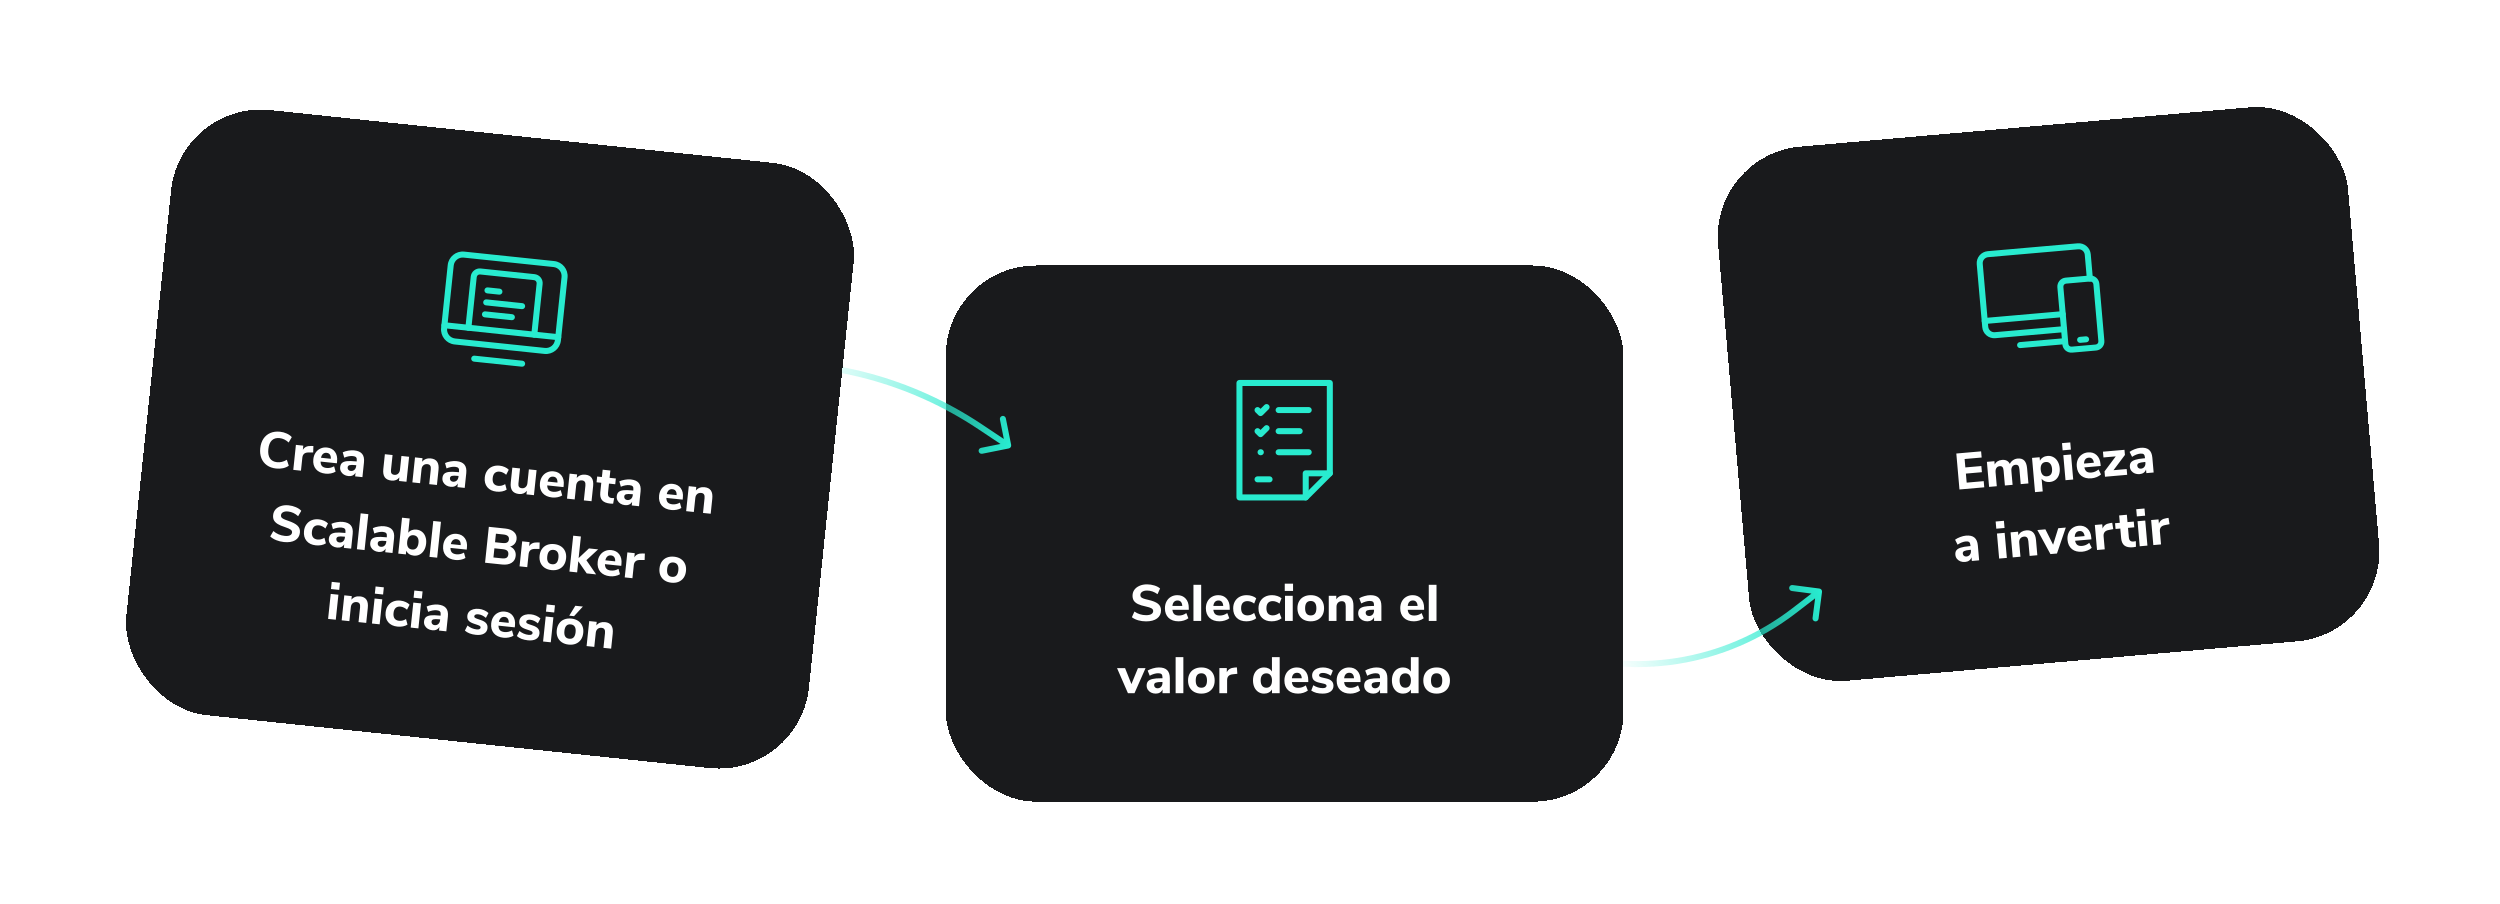 <svg width="830" height="300" viewBox="0 0 830 300" fill="none" xmlns="http://www.w3.org/2000/svg">
<g filter="url(#filter0_d_101_7674)">
<rect x="567.8" y="51.296" width="209.926" height="178" rx="30" transform="rotate(-5 567.8 51.296)" fill="#191A1C" shape-rendering="crispEdges"/>
<g clip-path="url(#clip0_101_7674)">
<path fill-rule="evenodd" clip-rule="evenodd" d="M669.673 114.659C669.625 114.108 670.032 113.623 670.582 113.575L684.529 112.355C685.079 112.307 685.564 112.714 685.612 113.264C685.66 113.814 685.253 114.299 684.703 114.347L670.756 115.568C670.206 115.616 669.721 115.209 669.673 114.659Z" fill="#28EBCF"/>
<path fill-rule="evenodd" clip-rule="evenodd" d="M657.93 106.651C657.882 106.101 658.289 105.616 658.839 105.568L684.74 103.302C685.291 103.254 685.776 103.661 685.824 104.211C685.872 104.761 685.465 105.246 684.915 105.294L659.014 107.561C658.464 107.609 657.979 107.202 657.93 106.651Z" fill="#28EBCF"/>
<path fill-rule="evenodd" clip-rule="evenodd" d="M657.195 84.804C657.877 83.991 658.854 83.483 659.911 83.39L689.796 80.776C690.853 80.683 691.904 81.014 692.716 81.696C693.529 82.378 694.037 83.355 694.13 84.412L694.827 92.381C694.875 92.932 694.468 93.417 693.918 93.465C693.368 93.513 692.883 93.106 692.835 92.556L692.137 84.586C692.091 84.058 691.837 83.569 691.431 83.228C691.024 82.888 690.499 82.722 689.971 82.768L660.085 85.383C659.556 85.429 659.068 85.683 658.727 86.09C658.386 86.496 658.221 87.021 658.267 87.549L660.097 108.47C660.143 108.998 660.398 109.486 660.804 109.827C661.21 110.168 661.735 110.334 662.264 110.288L685.176 108.283C685.726 108.235 686.211 108.642 686.26 109.192C686.308 109.742 685.901 110.227 685.351 110.275L662.438 112.28C661.381 112.372 660.331 112.041 659.518 111.359C658.706 110.678 658.197 109.701 658.105 108.644L656.274 87.724C656.182 86.667 656.513 85.617 657.195 84.804Z" fill="#28EBCF"/>
<path fill-rule="evenodd" clip-rule="evenodd" d="M685.948 94.162C685.398 94.21 684.991 94.695 685.039 95.245L686.695 114.173C686.744 114.723 687.229 115.13 687.779 115.082L695.748 114.385C696.298 114.337 696.705 113.852 696.657 113.302L695.001 94.374C694.953 93.824 694.468 93.417 693.918 93.465L685.948 94.162ZM683.047 95.42C682.903 93.769 684.124 92.314 685.774 92.17L693.744 91.472C695.394 91.328 696.849 92.549 696.994 94.2L698.65 113.127C698.794 114.778 697.573 116.233 695.923 116.377L687.953 117.074C686.303 117.219 684.847 115.998 684.703 114.347L683.047 95.42Z" fill="#28EBCF"/>
<path fill-rule="evenodd" clip-rule="evenodd" d="M689.597 112.915C689.549 112.365 689.956 111.88 690.506 111.832L692.498 111.658C693.048 111.61 693.533 112.017 693.582 112.567C693.63 113.117 693.223 113.602 692.673 113.65L690.68 113.824C690.13 113.873 689.645 113.466 689.597 112.915Z" fill="#28EBCF"/>
</g>
<path d="M650.542 162.508L649.497 150.569L657.728 149.849L657.907 151.898L652.25 152.393L652.495 155.187L657.813 154.722L657.992 156.771L652.674 157.236L652.936 160.234L658.593 159.739L658.772 161.788L650.542 162.508ZM669.878 152.233C670.826 152.15 671.557 152.376 672.07 152.911C672.583 153.446 672.892 154.307 672.996 155.492L673.434 160.505L670.877 160.729L670.446 155.801C670.396 155.236 670.271 154.838 670.068 154.605C669.877 154.372 669.573 154.273 669.155 154.31C668.669 154.352 668.306 154.555 668.065 154.917C667.823 155.279 667.729 155.765 667.783 156.375L668.184 160.965L665.627 161.188L665.196 156.26C665.147 155.696 665.021 155.297 664.818 155.064C664.627 154.831 664.323 154.732 663.905 154.769C663.42 154.811 663.056 155.014 662.815 155.376C662.573 155.739 662.479 156.225 662.533 156.834L662.934 161.424L660.377 161.648L659.65 153.332L662.139 153.115L662.237 154.232C662.459 153.78 662.775 153.423 663.184 153.16C663.605 152.895 664.097 152.738 664.662 152.689C665.892 152.581 666.761 153.023 667.269 154.014C667.498 153.516 667.844 153.11 668.306 152.797C668.767 152.472 669.291 152.284 669.878 152.233ZM679.764 151.368C680.475 151.306 681.124 151.437 681.71 151.761C682.306 152.073 682.785 152.548 683.148 153.188C683.522 153.815 683.746 154.557 683.821 155.416C683.896 156.274 683.804 157.044 683.546 157.726C683.297 158.397 682.911 158.931 682.389 159.329C681.866 159.728 681.244 159.958 680.521 160.022C679.957 160.071 679.433 160.003 678.95 159.818C678.478 159.62 678.099 159.323 677.814 158.927L678.185 163.161L675.628 163.385L674.633 152.021L677.157 151.801L677.259 152.969C677.47 152.518 677.796 152.154 678.238 151.877C678.68 151.588 679.188 151.418 679.764 151.368ZM679.606 158.139C680.204 158.087 680.65 157.849 680.942 157.425C681.234 156.99 681.347 156.394 681.281 155.638C681.214 154.87 680.998 154.292 680.634 153.903C680.269 153.502 679.788 153.328 679.189 153.381C678.591 153.433 678.146 153.682 677.855 154.129C677.563 154.564 677.451 155.165 677.518 155.933C677.584 156.689 677.8 157.262 678.163 157.651C678.526 158.029 679.007 158.192 679.606 158.139ZM685.747 159.428L685.02 151.113L687.577 150.889L688.304 159.204L685.747 159.428ZM684.585 147.123L687.329 146.883L687.538 149.271L684.794 149.511L684.585 147.123ZM697.426 154.703L692.007 155.177C692.144 155.836 692.401 156.303 692.778 156.577C693.164 156.839 693.685 156.942 694.34 156.884C694.769 156.847 695.187 156.742 695.593 156.57C696.009 156.386 696.381 156.148 696.708 155.858L697.535 157.509C697.156 157.861 696.681 158.153 696.11 158.385C695.55 158.616 694.976 158.757 694.389 158.808C692.989 158.931 691.849 158.644 690.969 157.947C690.099 157.238 689.606 156.218 689.49 154.886C689.415 154.039 689.525 153.273 689.817 152.587C690.11 151.902 690.551 151.351 691.141 150.936C691.729 150.509 692.418 150.261 693.209 150.192C694.371 150.09 695.325 150.387 696.068 151.085C696.823 151.781 697.257 152.778 697.371 154.077L697.426 154.703ZM693.43 151.947C692.945 151.989 692.569 152.181 692.303 152.523C692.048 152.853 691.912 153.314 691.895 153.907L695.164 153.621C695.078 153.026 694.886 152.587 694.588 152.306C694.302 152.024 693.916 151.904 693.43 151.947ZM701.687 156.105L706.057 155.723L706.224 157.636L698.857 158.281L698.702 156.503L702.429 151.518L698.348 151.875L698.18 149.961L705.327 149.336L705.477 151.047L701.687 156.105ZM710.624 148.668C711.865 148.559 712.806 148.773 713.444 149.309C714.094 149.843 714.473 150.726 714.58 151.957L715.01 156.868L712.588 157.08L712.48 155.843C712.348 156.287 712.096 156.651 711.722 156.934C711.348 157.205 710.895 157.364 710.365 157.411C709.8 157.46 709.276 157.392 708.794 157.207C708.322 157.021 707.933 156.736 707.627 156.353C707.332 155.97 707.162 155.529 707.119 155.033C707.066 154.423 707.176 153.93 707.45 153.553C707.736 153.175 708.216 152.877 708.891 152.659C709.566 152.441 710.501 152.279 711.698 152.175L712.139 152.136L712.112 151.831C712.068 151.334 711.931 150.994 711.698 150.809C711.466 150.625 711.084 150.556 710.554 150.602C710.147 150.638 709.702 150.751 709.218 150.941C708.734 151.131 708.278 151.376 707.849 151.675L707.022 150.024C707.471 149.689 708.031 149.395 708.703 149.143C709.385 148.879 710.025 148.72 710.624 148.668ZM710.769 155.601C711.266 155.557 711.653 155.358 711.929 155.004C712.204 154.639 712.318 154.191 712.272 153.66L712.247 153.372L711.959 153.398C711.044 153.478 710.407 153.607 710.047 153.787C709.699 153.965 709.542 154.246 709.575 154.63C709.602 154.935 709.726 155.18 709.947 155.365C710.179 155.55 710.453 155.628 710.769 155.601ZM652.689 177.828C653.931 177.72 654.871 177.933 655.51 178.469C656.159 179.004 656.538 179.886 656.646 181.117L657.076 186.028L654.654 186.24L654.546 185.004C654.414 185.448 654.161 185.811 653.788 186.094C653.413 186.366 652.961 186.525 652.43 186.571C651.866 186.62 651.342 186.552 650.859 186.367C650.388 186.181 649.999 185.896 649.693 185.514C649.397 185.13 649.228 184.69 649.185 184.193C649.131 183.583 649.242 183.09 649.516 182.713C649.801 182.336 650.282 182.038 650.956 181.819C651.631 181.601 652.567 181.44 653.764 181.335L654.204 181.296L654.178 180.991C654.134 180.495 653.996 180.154 653.764 179.97C653.532 179.785 653.15 179.716 652.62 179.763C652.213 179.798 651.768 179.911 651.284 180.101C650.8 180.292 650.344 180.536 649.915 180.835L649.088 179.184C649.536 178.849 650.096 178.556 650.768 178.303C651.45 178.039 652.091 177.881 652.689 177.828ZM652.835 184.761C653.332 184.717 653.718 184.519 653.994 184.165C654.27 183.799 654.384 183.351 654.338 182.821L654.312 182.533L654.024 182.558C653.11 182.638 652.473 182.767 652.113 182.947C651.765 183.125 651.607 183.406 651.641 183.79C651.667 184.095 651.791 184.34 652.012 184.526C652.245 184.71 652.519 184.789 652.835 184.761ZM663.717 185.447L662.99 177.132L665.547 176.908L666.275 185.223L663.717 185.447ZM662.556 173.142L665.299 172.902L665.508 175.29L662.765 175.53L662.556 173.142ZM672.703 176.077C673.697 175.99 674.462 176.219 674.999 176.764C675.535 177.297 675.854 178.151 675.957 179.325L676.395 184.338L673.838 184.562L673.41 179.667C673.36 179.103 673.217 178.7 672.98 178.459C672.754 178.217 672.421 178.116 671.981 178.154C671.45 178.2 671.036 178.407 670.738 178.775C670.451 179.141 670.333 179.607 670.382 180.171L670.79 184.828L668.232 185.052L667.505 176.737L669.994 176.519L670.098 177.704C670.352 177.227 670.7 176.85 671.142 176.572C671.596 176.294 672.116 176.129 672.703 176.077ZM683.336 175.369L685.843 175.149L682.911 183.768L680.743 183.957L676.41 175.975L679.069 175.742L681.631 180.842L683.336 175.369ZM694.349 179.064L688.93 179.538C689.067 180.197 689.324 180.664 689.701 180.938C690.088 181.2 690.609 181.302 691.264 181.245C691.693 181.208 692.11 181.103 692.516 180.931C692.932 180.747 693.304 180.509 693.631 180.219L694.458 181.87C694.08 182.222 693.605 182.514 693.033 182.746C692.473 182.977 691.9 183.118 691.313 183.169C689.913 183.292 688.773 183.005 687.893 182.308C687.023 181.599 686.53 180.579 686.413 179.246C686.339 178.4 686.448 177.633 686.741 176.948C687.034 176.263 687.475 175.712 688.064 175.296C688.652 174.87 689.342 174.621 690.132 174.552C691.295 174.451 692.248 174.748 692.992 175.446C693.747 176.142 694.181 177.139 694.295 178.437L694.349 179.064ZM690.354 176.308C689.868 176.35 689.493 176.542 689.227 176.884C688.971 177.214 688.835 177.675 688.819 178.268L692.087 177.982C692.001 177.387 691.809 176.948 691.512 176.667C691.225 176.385 690.839 176.265 690.354 176.308ZM701.598 175.665L700.172 175.944C699.467 176.074 698.982 176.321 698.718 176.685C698.453 177.038 698.345 177.491 698.393 178.045L698.773 182.38L696.215 182.604L695.488 174.289L697.944 174.074L698.067 175.479C698.4 174.483 699.218 173.883 700.52 173.678L701.261 173.562L701.598 175.665ZM708.293 179.789C708.553 179.767 708.823 179.726 709.102 179.667L709.129 181.542C708.806 181.616 708.48 181.667 708.153 181.696C706.889 181.807 705.939 181.611 705.303 181.109C704.679 180.606 704.317 179.79 704.219 178.661L703.94 175.477L702.365 175.615L702.198 173.702L703.773 173.564L703.559 171.125L706.116 170.901L706.33 173.34L708.413 173.158L708.58 175.071L706.497 175.254L706.774 178.421C706.861 179.414 707.368 179.87 708.293 179.789ZM710.389 181.364L709.661 173.049L712.219 172.825L712.946 181.14L710.389 181.364ZM709.227 169.059L711.971 168.819L712.179 171.207L709.436 171.447L709.227 169.059ZM720.287 174.03L718.86 174.309C718.155 174.439 717.67 174.686 717.406 175.05C717.142 175.403 717.033 175.856 717.082 176.41L717.461 180.745L714.904 180.969L714.176 172.654L716.632 172.439L716.755 173.844C717.089 172.848 717.906 172.248 719.208 172.043L719.949 171.927L720.287 174.03Z" fill="white"/>
</g>
<path d="M595.643 202.757L595.033 201.965L595.643 202.757ZM604.911 196.517C604.982 195.97 604.596 195.468 604.049 195.397L595.124 194.234C594.576 194.163 594.075 194.549 594.003 195.097C593.932 195.645 594.318 196.146 594.866 196.218L602.799 197.251L601.766 205.184C601.694 205.731 602.08 206.233 602.628 206.305C603.176 206.376 603.677 205.99 603.749 205.442L604.911 196.517ZM596.253 203.55L604.529 197.181L603.31 195.596L595.033 201.965L596.253 203.55ZM514.463 216.437C542.144 226.333 572.956 221.478 596.253 203.55L595.033 201.965C572.276 219.478 542.176 224.22 515.136 214.554L514.463 216.437Z" fill="url(#paint0_linear_101_7674)"/>
<g filter="url(#filter1_d_101_7674)">
<rect x="314" y="88.144" width="225" height="178" rx="30" fill="#191A1C" shape-rendering="crispEdges"/>
<g clip-path="url(#clip1_101_7674)">
<path fill-rule="evenodd" clip-rule="evenodd" d="M410.5 127.144C410.5 126.592 410.948 126.144 411.5 126.144H441.5C442.052 126.144 442.5 126.592 442.5 127.144V157.144C442.5 157.409 442.395 157.663 442.207 157.851L434.207 165.851C434.02 166.038 433.765 166.144 433.5 166.144H411.5C410.948 166.144 410.5 165.696 410.5 165.144V127.144ZM412.5 128.144V164.144H433.086L440.5 156.73V128.144H412.5Z" fill="#28EBCF"/>
<path fill-rule="evenodd" clip-rule="evenodd" d="M432.5 157.144C432.5 156.592 432.948 156.144 433.5 156.144H441.5C442.052 156.144 442.5 156.592 442.5 157.144C442.5 157.696 442.052 158.144 441.5 158.144H434.5V165.144C434.5 165.696 434.052 166.144 433.5 166.144C432.948 166.144 432.5 165.696 432.5 165.144V157.144Z" fill="#28EBCF"/>
<path fill-rule="evenodd" clip-rule="evenodd" d="M421.219 134.438C421.608 134.83 421.607 135.463 421.215 135.853L419.205 137.853C418.815 138.242 418.183 138.241 417.793 137.851L416.793 136.851C416.402 136.46 416.402 135.827 416.793 135.437C417.183 135.046 417.817 135.046 418.207 135.437L418.502 135.731L419.805 134.435C420.196 134.045 420.829 134.047 421.219 134.438Z" fill="#28EBCF"/>
<path fill-rule="evenodd" clip-rule="evenodd" d="M423.5 136.144C423.5 135.592 423.948 135.144 424.5 135.144H434.5C435.052 135.144 435.5 135.592 435.5 136.144C435.5 136.696 435.052 137.144 434.5 137.144H424.5C423.948 137.144 423.5 136.696 423.5 136.144Z" fill="#28EBCF"/>
<path fill-rule="evenodd" clip-rule="evenodd" d="M423.5 150.144C423.5 149.592 423.948 149.144 424.5 149.144H434.5C435.052 149.144 435.5 149.592 435.5 150.144C435.5 150.696 435.052 151.144 434.5 151.144H424.5C423.948 151.144 423.5 150.696 423.5 150.144Z" fill="#28EBCF"/>
<path fill-rule="evenodd" clip-rule="evenodd" d="M416.5 159.144C416.5 158.592 416.948 158.144 417.5 158.144H421.5C422.052 158.144 422.5 158.592 422.5 159.144C422.5 159.696 422.052 160.144 421.5 160.144H417.5C416.948 160.144 416.5 159.696 416.5 159.144Z" fill="#28EBCF"/>
<path fill-rule="evenodd" clip-rule="evenodd" d="M417.5 150.144C417.5 149.592 417.948 149.144 418.5 149.144H418.6C419.152 149.144 419.6 149.592 419.6 150.144C419.6 150.696 419.152 151.144 418.6 151.144H418.5C417.948 151.144 417.5 150.696 417.5 150.144Z" fill="#28EBCF"/>
<path fill-rule="evenodd" clip-rule="evenodd" d="M421.219 141.438C421.608 141.83 421.607 142.463 421.215 142.853L419.205 144.853C418.815 145.242 418.183 145.241 417.793 144.851L416.793 143.851C416.402 143.46 416.402 142.827 416.793 142.437C417.183 142.046 417.817 142.046 418.207 142.437L418.502 142.731L419.805 141.435C420.196 141.045 420.829 141.047 421.219 141.438Z" fill="#28EBCF"/>
<path fill-rule="evenodd" clip-rule="evenodd" d="M423.5 143.144C423.5 142.592 423.948 142.144 424.5 142.144H431.5C432.052 142.144 432.5 142.592 432.5 143.144C432.5 143.696 432.052 144.144 431.5 144.144H424.5C423.948 144.144 423.5 143.696 423.5 143.144Z" fill="#28EBCF"/>
</g>
<path d="M380.491 206.297C379.584 206.297 378.711 206.178 377.873 205.94C377.034 205.69 376.337 205.35 375.782 204.92L376.632 203.033C377.788 203.837 379.085 204.24 380.525 204.24C381.273 204.24 381.845 204.121 382.242 203.883C382.65 203.633 382.854 203.293 382.854 202.863C382.854 202.477 382.667 202.177 382.293 201.962C381.93 201.746 381.278 201.537 380.338 201.333C379.284 201.117 378.439 200.857 377.805 200.551C377.181 200.245 376.722 199.871 376.428 199.429C376.144 198.975 376.003 198.42 376.003 197.763C376.003 197.037 376.201 196.391 376.598 195.825C377.006 195.258 377.572 194.816 378.298 194.499C379.023 194.17 379.862 194.006 380.814 194.006C381.664 194.006 382.48 194.13 383.262 194.38C384.055 194.629 384.684 194.963 385.149 195.383L384.299 197.27C383.199 196.465 382.043 196.063 380.831 196.063C380.139 196.063 379.595 196.199 379.199 196.471C378.802 196.731 378.604 197.094 378.604 197.559C378.604 197.831 378.677 198.057 378.825 198.239C378.983 198.409 379.238 198.562 379.59 198.698C379.952 198.834 380.462 198.975 381.12 199.123C382.661 199.463 383.766 199.899 384.435 200.432C385.115 200.964 385.455 201.701 385.455 202.642C385.455 203.775 385.018 204.67 384.146 205.328C383.273 205.974 382.055 206.297 380.491 206.297ZM394.675 202.455H389.235C389.314 203.123 389.529 203.611 389.881 203.917C390.243 204.211 390.753 204.359 391.411 204.359C391.841 204.359 392.266 204.291 392.686 204.155C393.116 204.007 393.507 203.803 393.859 203.543L394.539 205.26C394.131 205.577 393.632 205.826 393.043 206.008C392.465 206.189 391.881 206.28 391.292 206.28C389.886 206.28 388.776 205.894 387.96 205.124C387.155 204.342 386.753 203.282 386.753 201.945C386.753 201.095 386.928 200.341 387.28 199.684C387.631 199.026 388.118 198.516 388.742 198.154C389.365 197.78 390.073 197.593 390.867 197.593C392.034 197.593 392.958 197.972 393.638 198.732C394.329 199.491 394.675 200.522 394.675 201.826V202.455ZM390.935 199.361C390.447 199.361 390.056 199.519 389.762 199.837C389.478 200.143 389.303 200.59 389.235 201.18H392.516C392.482 200.579 392.329 200.126 392.057 199.82C391.796 199.514 391.422 199.361 390.935 199.361ZM396.225 206.144V194.159H398.792V206.144H396.225ZM408.271 202.455H402.831C402.911 203.123 403.126 203.611 403.477 203.917C403.84 204.211 404.35 204.359 405.007 204.359C405.438 204.359 405.863 204.291 406.282 204.155C406.713 204.007 407.104 203.803 407.455 203.543L408.135 205.26C407.727 205.577 407.229 205.826 406.639 206.008C406.061 206.189 405.478 206.28 404.888 206.28C403.483 206.28 402.372 205.894 401.556 205.124C400.752 204.342 400.349 203.282 400.349 201.945C400.349 201.095 400.525 200.341 400.876 199.684C401.228 199.026 401.715 198.516 402.338 198.154C402.962 197.78 403.67 197.593 404.463 197.593C405.631 197.593 406.554 197.972 407.234 198.732C407.926 199.491 408.271 200.522 408.271 201.826V202.455ZM404.531 199.361C404.044 199.361 403.653 199.519 403.358 199.837C403.075 200.143 402.899 200.59 402.831 201.18H406.112C406.078 200.579 405.925 200.126 405.653 199.82C405.393 199.514 405.019 199.361 404.531 199.361ZM413.8 206.28C412.44 206.28 411.369 205.894 410.587 205.124C409.805 204.353 409.414 203.305 409.414 201.979C409.414 201.106 409.601 200.341 409.975 199.684C410.349 199.015 410.876 198.499 411.556 198.137C412.236 197.774 413.024 197.593 413.919 197.593C414.531 197.593 415.12 197.689 415.687 197.882C416.254 198.063 416.713 198.312 417.064 198.63L416.384 200.381C416.055 200.12 415.693 199.922 415.296 199.786C414.911 199.638 414.531 199.565 414.157 199.565C413.488 199.565 412.967 199.763 412.593 200.16C412.23 200.556 412.049 201.146 412.049 201.928C412.049 202.71 412.23 203.305 412.593 203.713C412.967 204.109 413.488 204.308 414.157 204.308C414.531 204.308 414.911 204.24 415.296 204.104C415.693 203.956 416.055 203.752 416.384 203.492L417.064 205.26C416.69 205.577 416.214 205.826 415.636 206.008C415.058 206.189 414.446 206.28 413.8 206.28ZM422.2 206.28C420.84 206.28 419.769 205.894 418.987 205.124C418.205 204.353 417.814 203.305 417.814 201.979C417.814 201.106 418.001 200.341 418.375 199.684C418.749 199.015 419.276 198.499 419.956 198.137C420.636 197.774 421.424 197.593 422.319 197.593C422.931 197.593 423.521 197.689 424.087 197.882C424.654 198.063 425.113 198.312 425.464 198.63L424.784 200.381C424.456 200.12 424.093 199.922 423.696 199.786C423.311 199.638 422.931 199.565 422.557 199.565C421.889 199.565 421.367 199.763 420.993 200.16C420.631 200.556 420.449 201.146 420.449 201.928C420.449 202.71 420.631 203.305 420.993 203.713C421.367 204.109 421.889 204.308 422.557 204.308C422.931 204.308 423.311 204.24 423.696 204.104C424.093 203.956 424.456 203.752 424.784 203.492L425.464 205.26C425.09 205.577 424.614 205.826 424.036 206.008C423.458 206.189 422.846 206.28 422.2 206.28ZM426.623 206.144V197.797H429.19V206.144H426.623ZM426.538 193.785H429.292V196.182H426.538V193.785ZM435.167 206.28C434.283 206.28 433.507 206.104 432.838 205.753C432.169 205.39 431.654 204.886 431.291 204.24C430.928 203.582 430.747 202.812 430.747 201.928C430.747 201.044 430.928 200.279 431.291 199.633C431.654 198.975 432.169 198.471 432.838 198.12C433.507 197.768 434.283 197.593 435.167 197.593C436.051 197.593 436.827 197.768 437.496 198.12C438.165 198.471 438.68 198.975 439.043 199.633C439.406 200.279 439.587 201.044 439.587 201.928C439.587 202.812 439.406 203.582 439.043 204.24C438.68 204.886 438.165 205.39 437.496 205.753C436.827 206.104 436.051 206.28 435.167 206.28ZM435.167 204.325C436.414 204.325 437.037 203.526 437.037 201.928C437.037 201.123 436.873 200.522 436.544 200.126C436.227 199.729 435.768 199.531 435.167 199.531C433.92 199.531 433.297 200.33 433.297 201.928C433.297 203.526 433.92 204.325 435.167 204.325ZM446.385 197.593C447.382 197.593 448.125 197.887 448.612 198.477C449.099 199.055 449.343 199.933 449.343 201.112V206.144H446.776V201.231C446.776 200.664 446.668 200.25 446.453 199.99C446.249 199.729 445.926 199.599 445.484 199.599C444.951 199.599 444.521 199.769 444.192 200.109C443.875 200.449 443.716 200.902 443.716 201.469V206.144H441.149V197.797H443.648V198.987C443.943 198.533 444.322 198.188 444.787 197.95C445.263 197.712 445.796 197.593 446.385 197.593ZM454.965 197.593C456.212 197.593 457.13 197.887 457.719 198.477C458.32 199.066 458.62 199.978 458.62 201.214V206.144H456.189V204.903C456.019 205.333 455.736 205.673 455.339 205.923C454.943 206.161 454.478 206.28 453.945 206.28C453.379 206.28 452.863 206.166 452.398 205.94C451.945 205.713 451.582 205.396 451.31 204.988C451.05 204.58 450.919 204.126 450.919 203.628C450.919 203.016 451.072 202.534 451.378 202.183C451.696 201.831 452.2 201.576 452.891 201.418C453.583 201.259 454.529 201.18 455.73 201.18H456.172V200.874C456.172 200.375 456.065 200.024 455.849 199.82C455.634 199.616 455.26 199.514 454.727 199.514C454.319 199.514 453.866 199.587 453.367 199.735C452.869 199.882 452.393 200.086 451.939 200.347L451.259 198.63C451.735 198.335 452.319 198.091 453.01 197.899C453.713 197.695 454.365 197.593 454.965 197.593ZM454.506 204.512C455.005 204.512 455.407 204.347 455.713 204.019C456.019 203.679 456.172 203.242 456.172 202.71V202.421H455.883C454.965 202.421 454.319 202.494 453.945 202.642C453.583 202.789 453.401 203.055 453.401 203.441C453.401 203.747 453.503 204.002 453.707 204.206C453.923 204.41 454.189 204.512 454.506 204.512ZM472.802 202.455H467.362C467.441 203.123 467.656 203.611 468.008 203.917C468.37 204.211 468.88 204.359 469.538 204.359C469.968 204.359 470.393 204.291 470.813 204.155C471.243 204.007 471.634 203.803 471.986 203.543L472.666 205.26C472.258 205.577 471.759 205.826 471.17 206.008C470.592 206.189 470.008 206.28 469.419 206.28C468.013 206.28 466.903 205.894 466.087 205.124C465.282 204.342 464.88 203.282 464.88 201.945C464.88 201.095 465.055 200.341 465.407 199.684C465.758 199.026 466.245 198.516 466.869 198.154C467.492 197.78 468.2 197.593 468.994 197.593C470.161 197.593 471.085 197.972 471.765 198.732C472.456 199.491 472.802 200.522 472.802 201.826V202.455ZM469.062 199.361C468.574 199.361 468.183 199.519 467.889 199.837C467.605 200.143 467.43 200.59 467.362 201.18H470.643C470.609 200.579 470.456 200.126 470.184 199.82C469.923 199.514 469.549 199.361 469.062 199.361ZM474.352 206.144V194.159H476.919V206.144H474.352ZM377.808 221.814H380.324L376.652 230.144H374.476L370.855 221.814H373.524L375.632 227.118L377.808 221.814ZM384.733 221.593C385.979 221.593 386.897 221.887 387.487 222.477C388.087 223.066 388.388 223.978 388.388 225.214V230.144H385.957V228.903C385.787 229.333 385.503 229.673 385.107 229.923C384.71 230.161 384.245 230.28 383.713 230.28C383.146 230.28 382.63 230.166 382.166 229.94C381.712 229.713 381.35 229.396 381.078 228.988C380.817 228.58 380.687 228.126 380.687 227.628C380.687 227.016 380.84 226.534 381.146 226.183C381.463 225.831 381.967 225.576 382.659 225.418C383.35 225.259 384.296 225.18 385.498 225.18H385.94V224.874C385.94 224.375 385.832 224.024 385.617 223.82C385.401 223.616 385.027 223.514 384.495 223.514C384.087 223.514 383.633 223.587 383.135 223.735C382.636 223.882 382.16 224.086 381.707 224.347L381.027 222.63C381.503 222.335 382.086 222.091 382.778 221.899C383.48 221.695 384.132 221.593 384.733 221.593ZM384.274 228.512C384.772 228.512 385.175 228.347 385.481 228.019C385.787 227.679 385.94 227.242 385.94 226.71V226.421H385.651C384.733 226.421 384.087 226.494 383.713 226.642C383.35 226.789 383.169 227.055 383.169 227.441C383.169 227.747 383.271 228.002 383.475 228.206C383.69 228.41 383.956 228.512 384.274 228.512ZM390.307 230.144V218.159H392.874V230.144H390.307ZM398.851 230.28C397.967 230.28 397.191 230.104 396.522 229.753C395.853 229.39 395.338 228.886 394.975 228.24C394.612 227.582 394.431 226.812 394.431 225.928C394.431 225.044 394.612 224.279 394.975 223.633C395.338 222.975 395.853 222.471 396.522 222.12C397.191 221.768 397.967 221.593 398.851 221.593C399.735 221.593 400.511 221.768 401.18 222.12C401.849 222.471 402.364 222.975 402.727 223.633C403.09 224.279 403.271 225.044 403.271 225.928C403.271 226.812 403.09 227.582 402.727 228.24C402.364 228.886 401.849 229.39 401.18 229.753C400.511 230.104 399.735 230.28 398.851 230.28ZM398.851 228.325C400.098 228.325 400.721 227.526 400.721 225.928C400.721 225.123 400.557 224.522 400.228 224.126C399.911 223.729 399.452 223.531 398.851 223.531C397.604 223.531 396.981 224.33 396.981 225.928C396.981 227.526 397.604 228.325 398.851 228.325ZM410.8 223.701L409.355 223.854C408.641 223.922 408.137 224.126 407.842 224.466C407.548 224.794 407.4 225.236 407.4 225.792V230.144H404.833V221.797H407.298V223.208C407.718 222.244 408.585 221.717 409.899 221.627L410.647 221.576L410.8 223.701ZM424.853 218.159V230.144H422.303V228.903C422.054 229.333 421.697 229.673 421.232 229.923C420.779 230.161 420.263 230.28 419.685 230.28C418.971 230.28 418.331 230.098 417.764 229.736C417.209 229.362 416.773 228.846 416.455 228.189C416.149 227.52 415.996 226.755 415.996 225.894C415.996 225.032 416.149 224.279 416.455 223.633C416.773 222.975 417.209 222.471 417.764 222.12C418.32 221.768 418.96 221.593 419.685 221.593C420.252 221.593 420.762 221.712 421.215 221.95C421.68 222.188 422.037 222.522 422.286 222.953V218.159H424.853ZM420.433 228.325C421.034 228.325 421.493 228.121 421.81 227.713C422.139 227.293 422.303 226.698 422.303 225.928C422.303 225.157 422.139 224.568 421.81 224.16C421.493 223.752 421.034 223.548 420.433 223.548C419.833 223.548 419.368 223.752 419.039 224.16C418.711 224.556 418.546 225.134 418.546 225.894C418.546 226.664 418.711 227.265 419.039 227.696C419.368 228.115 419.833 228.325 420.433 228.325ZM434.344 226.455H428.904C428.984 227.123 429.199 227.611 429.55 227.917C429.913 228.211 430.423 228.359 431.08 228.359C431.511 228.359 431.936 228.291 432.355 228.155C432.786 228.007 433.177 227.803 433.528 227.543L434.208 229.26C433.8 229.577 433.302 229.826 432.712 230.008C432.134 230.189 431.551 230.28 430.961 230.28C429.556 230.28 428.445 229.894 427.629 229.124C426.825 228.342 426.422 227.282 426.422 225.945C426.422 225.095 426.598 224.341 426.949 223.684C427.301 223.026 427.788 222.516 428.411 222.154C429.035 221.78 429.743 221.593 430.536 221.593C431.704 221.593 432.627 221.972 433.307 222.732C433.999 223.491 434.344 224.522 434.344 225.826V226.455ZM430.604 223.361C430.117 223.361 429.726 223.519 429.431 223.837C429.148 224.143 428.972 224.59 428.904 225.18H432.185C432.151 224.579 431.998 224.126 431.726 223.82C431.466 223.514 431.092 223.361 430.604 223.361ZM439.108 230.28C438.337 230.28 437.629 230.195 436.983 230.025C436.348 229.843 435.798 229.588 435.334 229.26L436.014 227.492C436.467 227.798 436.966 228.036 437.51 228.206C438.054 228.376 438.603 228.461 439.159 228.461C439.555 228.461 439.861 228.398 440.077 228.274C440.303 228.138 440.417 227.956 440.417 227.73C440.417 227.526 440.337 227.367 440.179 227.254C440.031 227.14 439.748 227.038 439.329 226.948L437.969 226.642C437.164 226.46 436.569 226.183 436.184 225.809C435.81 225.423 435.623 224.902 435.623 224.245C435.623 223.723 435.77 223.264 436.065 222.868C436.371 222.471 436.796 222.159 437.34 221.933C437.895 221.706 438.524 221.593 439.227 221.593C439.827 221.593 440.411 221.683 440.978 221.865C441.544 222.046 442.054 222.301 442.508 222.63L441.828 224.33C440.944 223.718 440.071 223.412 439.21 223.412C438.813 223.412 438.501 223.48 438.275 223.616C438.048 223.752 437.935 223.944 437.935 224.194C437.935 224.375 438.003 224.517 438.139 224.619C438.275 224.721 438.513 224.817 438.853 224.908L440.264 225.231C441.114 225.423 441.731 225.718 442.117 226.115C442.513 226.5 442.712 227.027 442.712 227.696C442.712 228.5 442.389 229.135 441.743 229.6C441.108 230.053 440.23 230.28 439.108 230.28ZM451.693 226.455H446.253C446.332 227.123 446.548 227.611 446.899 227.917C447.262 228.211 447.772 228.359 448.429 228.359C448.86 228.359 449.285 228.291 449.704 228.155C450.135 228.007 450.526 227.803 450.877 227.543L451.557 229.26C451.149 229.577 450.65 229.826 450.061 230.008C449.483 230.189 448.899 230.28 448.31 230.28C446.905 230.28 445.794 229.894 444.978 229.124C444.173 228.342 443.771 227.282 443.771 225.945C443.771 225.095 443.947 224.341 444.298 223.684C444.649 223.026 445.137 222.516 445.76 222.154C446.383 221.78 447.092 221.593 447.885 221.593C449.052 221.593 449.976 221.972 450.656 222.732C451.347 223.491 451.693 224.522 451.693 225.826V226.455ZM447.953 223.361C447.466 223.361 447.075 223.519 446.78 223.837C446.497 224.143 446.321 224.59 446.253 225.18H449.534C449.5 224.579 449.347 224.126 449.075 223.82C448.814 223.514 448.44 223.361 447.953 223.361ZM456.949 221.593C458.196 221.593 459.114 221.887 459.703 222.477C460.304 223.066 460.604 223.978 460.604 225.214V230.144H458.173V228.903C458.003 229.333 457.72 229.673 457.323 229.923C456.927 230.161 456.462 230.28 455.929 230.28C455.363 230.28 454.847 230.166 454.382 229.94C453.929 229.713 453.566 229.396 453.294 228.988C453.034 228.58 452.903 228.126 452.903 227.628C452.903 227.016 453.056 226.534 453.362 226.183C453.68 225.831 454.184 225.576 454.875 225.418C455.567 225.259 456.513 225.18 457.714 225.18H458.156V224.874C458.156 224.375 458.049 224.024 457.833 223.82C457.618 223.616 457.244 223.514 456.711 223.514C456.303 223.514 455.85 223.587 455.351 223.735C454.853 223.882 454.377 224.086 453.923 224.347L453.243 222.63C453.719 222.335 454.303 222.091 454.994 221.899C455.697 221.695 456.349 221.593 456.949 221.593ZM456.49 228.512C456.989 228.512 457.391 228.347 457.697 228.019C458.003 227.679 458.156 227.242 458.156 226.71V226.421H457.867C456.949 226.421 456.303 226.494 455.929 226.642C455.567 226.789 455.385 227.055 455.385 227.441C455.385 227.747 455.487 228.002 455.691 228.206C455.907 228.41 456.173 228.512 456.49 228.512ZM470.973 218.159V230.144H468.423V228.903C468.173 229.333 467.816 229.673 467.352 229.923C466.898 230.161 466.383 230.28 465.805 230.28C465.091 230.28 464.45 230.098 463.884 229.736C463.328 229.362 462.892 228.846 462.575 228.189C462.269 227.52 462.116 226.755 462.116 225.894C462.116 225.032 462.269 224.279 462.575 223.633C462.892 222.975 463.328 222.471 463.884 222.12C464.439 221.768 465.079 221.593 465.805 221.593C466.371 221.593 466.881 221.712 467.335 221.95C467.799 222.188 468.156 222.522 468.406 222.953V218.159H470.973ZM466.553 228.325C467.153 228.325 467.612 228.121 467.93 227.713C468.258 227.293 468.423 226.698 468.423 225.928C468.423 225.157 468.258 224.568 467.93 224.16C467.612 223.752 467.153 223.548 466.553 223.548C465.952 223.548 465.487 223.752 465.159 224.16C464.83 224.556 464.666 225.134 464.666 225.894C464.666 226.664 464.83 227.265 465.159 227.696C465.487 228.115 465.952 228.325 466.553 228.325ZM476.961 230.28C476.077 230.28 475.301 230.104 474.632 229.753C473.964 229.39 473.448 228.886 473.085 228.24C472.723 227.582 472.541 226.812 472.541 225.928C472.541 225.044 472.723 224.279 473.085 223.633C473.448 222.975 473.964 222.471 474.632 222.12C475.301 221.768 476.077 221.593 476.961 221.593C477.845 221.593 478.622 221.768 479.29 222.12C479.959 222.471 480.475 222.975 480.837 223.633C481.2 224.279 481.381 225.044 481.381 225.928C481.381 226.812 481.2 227.582 480.837 228.24C480.475 228.886 479.959 229.39 479.29 229.753C478.622 230.104 477.845 230.28 476.961 230.28ZM476.961 228.325C478.208 228.325 478.831 227.526 478.831 225.928C478.831 225.123 478.667 224.522 478.338 224.126C478.021 223.729 477.562 223.531 476.961 223.531C475.715 223.531 475.091 224.33 475.091 225.928C475.091 227.526 475.715 228.325 476.961 228.325Z" fill="white"/>
</g>
<path d="M325.362 141.662L325.917 140.83L325.362 141.662ZM335.701 147.707C335.809 148.248 335.457 148.775 334.916 148.883L326.09 150.647C325.549 150.755 325.022 150.404 324.914 149.862C324.806 149.321 325.157 148.794 325.698 148.686L333.543 147.118L331.976 139.273C331.867 138.732 332.219 138.205 332.76 138.097C333.302 137.988 333.829 138.34 333.937 138.881L335.701 147.707ZM325.917 140.83L335.275 147.071L334.165 148.735L324.808 142.494L325.917 140.83ZM247.736 119.868C275.39 118.089 302.862 125.455 325.917 140.83L324.808 142.494C302.118 127.362 275.081 120.113 247.864 121.864L247.736 119.868Z" fill="url(#paint1_linear_101_7674)"/>
<g filter="url(#filter2_d_101_7674)">
<rect x="59.928" y="33.412" width="227.865" height="202" rx="30" transform="rotate(6 59.928 33.412)" fill="#191A1C" shape-rendering="crispEdges"/>
<g clip-path="url(#clip2_101_7674)">
<path fill-rule="evenodd" clip-rule="evenodd" d="M156.446 118.97C156.504 118.421 156.996 118.022 157.545 118.08L173.458 119.752C174.007 119.81 174.405 120.302 174.348 120.851C174.29 121.401 173.798 121.799 173.249 121.741L157.336 120.069C156.787 120.011 156.388 119.519 156.446 118.97Z" fill="#28EBCF"/>
<path fill-rule="evenodd" clip-rule="evenodd" d="M146.552 107.875C146.609 107.326 147.102 106.927 147.651 106.985L185.443 110.957C185.992 111.015 186.39 111.507 186.333 112.056C186.275 112.605 185.783 113.004 185.234 112.946L147.442 108.974C146.892 108.916 146.494 108.424 146.552 107.875Z" fill="#28EBCF"/>
<path fill-rule="evenodd" clip-rule="evenodd" d="M153.928 85.524C152.281 85.35 150.805 86.546 150.631 88.194L148.436 109.079C148.263 110.726 149.458 112.202 151.106 112.376L180.942 115.512C182.59 115.685 184.066 114.489 184.239 112.842L186.434 91.957C186.607 90.309 185.412 88.833 183.764 88.659L153.928 85.524ZM148.642 87.984C148.931 85.238 151.391 83.246 154.138 83.534L183.973 86.67C186.719 86.959 188.712 89.419 188.423 92.166L186.228 113.051C185.939 115.797 183.479 117.789 180.733 117.501L150.897 114.365C148.151 114.076 146.159 111.616 146.447 108.869L148.642 87.984Z" fill="#28EBCF"/>
<path fill-rule="evenodd" clip-rule="evenodd" d="M159.373 91.123C159.109 91.096 158.845 91.174 158.639 91.341C158.433 91.508 158.302 91.75 158.274 92.013L156.497 108.92C156.439 109.469 155.947 109.868 155.398 109.81C154.849 109.752 154.45 109.26 154.508 108.711L156.285 91.804C156.368 91.013 156.762 90.287 157.381 89.787C157.999 89.286 158.791 89.051 159.582 89.134L177.483 91.016C178.275 91.099 179.001 91.493 179.501 92.111C180.002 92.73 180.237 93.522 180.153 94.313L178.376 111.22C178.319 111.769 177.827 112.168 177.277 112.11C176.728 112.052 176.33 111.56 176.387 111.011L178.164 94.104C178.192 93.84 178.114 93.576 177.947 93.37C177.78 93.164 177.538 93.033 177.274 93.005L159.373 91.123Z" fill="#28EBCF"/>
<path fill-rule="evenodd" clip-rule="evenodd" d="M160.839 96.305C160.897 95.756 161.389 95.357 161.938 95.415L165.917 95.833C166.466 95.891 166.864 96.383 166.807 96.932C166.749 97.481 166.257 97.88 165.707 97.822L161.729 97.404C161.18 97.346 160.782 96.854 160.839 96.305Z" fill="#28EBCF"/>
<path fill-rule="evenodd" clip-rule="evenodd" d="M160.421 100.283C160.479 99.734 160.971 99.335 161.52 99.393L173.455 100.647C174.004 100.705 174.402 101.197 174.345 101.746C174.287 102.296 173.795 102.694 173.246 102.636L161.311 101.382C160.762 101.324 160.364 100.832 160.421 100.283Z" fill="#28EBCF"/>
<path fill-rule="evenodd" clip-rule="evenodd" d="M160.003 104.261C160.061 103.712 160.553 103.313 161.102 103.371L170.053 104.312C170.602 104.37 171.001 104.862 170.943 105.411C170.885 105.96 170.393 106.359 169.844 106.301L160.893 105.36C160.344 105.303 159.945 104.81 160.003 104.261Z" fill="#28EBCF"/>
</g>
<path d="M91.692 155.555C90.486 155.428 89.459 155.064 88.611 154.462C87.773 153.861 87.161 153.073 86.774 152.098C86.397 151.124 86.273 150.028 86.401 148.811C86.529 147.593 86.878 146.548 87.449 145.673C88.031 144.8 88.793 144.162 89.735 143.76C90.69 143.347 91.771 143.204 92.977 143.331C93.766 143.414 94.508 143.617 95.203 143.941C95.9 144.254 96.457 144.648 96.874 145.125L95.831 146.913C95.354 146.464 94.866 146.122 94.366 145.887C93.878 145.654 93.358 145.508 92.806 145.45C91.746 145.338 90.893 145.591 90.248 146.207C89.613 146.824 89.227 147.786 89.089 149.093C88.952 150.401 89.129 151.428 89.62 152.175C90.124 152.911 90.906 153.335 91.965 153.447C92.517 153.505 93.057 153.47 93.583 153.343C94.12 153.217 94.669 152.984 95.229 152.644L95.877 154.61C95.37 154.99 94.743 155.266 93.995 155.438C93.249 155.599 92.481 155.638 91.692 155.555ZM103.975 150.213L102.522 150.215C101.805 150.208 101.282 150.358 100.954 150.665C100.626 150.961 100.433 151.385 100.375 151.938L99.921 156.266L97.368 155.997L98.24 147.696L100.692 147.954L100.544 149.357C101.062 148.443 101.979 148.009 103.296 148.057L104.045 148.084L103.975 150.213ZM111.847 153.81L106.437 153.241C106.446 153.915 106.609 154.422 106.926 154.763C107.256 155.094 107.748 155.294 108.402 155.362C108.83 155.407 109.26 155.384 109.691 155.293C110.135 155.191 110.545 155.029 110.921 154.807L111.418 156.585C110.979 156.858 110.457 157.054 109.852 157.173C109.258 157.293 108.669 157.322 108.082 157.26C106.685 157.113 105.62 156.614 104.89 155.762C104.171 154.901 103.882 153.805 104.021 152.475C104.11 151.629 104.364 150.898 104.782 150.281C105.2 149.664 105.738 149.208 106.396 148.912C107.055 148.605 107.779 148.494 108.568 148.576C109.729 148.699 110.608 149.173 111.205 149.999C111.813 150.826 112.049 151.888 111.912 153.184L111.847 153.81ZM108.451 150.342C107.966 150.291 107.561 150.408 107.234 150.693C106.921 150.967 106.699 151.394 106.57 151.973L109.833 152.316C109.862 151.715 109.757 151.248 109.519 150.916C109.291 150.584 108.935 150.393 108.451 150.342ZM117.583 149.524C118.822 149.654 119.705 150.043 120.229 150.691C120.765 151.34 120.968 152.279 120.839 153.507L120.324 158.41L117.906 158.156L118.036 156.922C117.822 157.332 117.504 157.641 117.084 157.847C116.664 158.043 116.19 158.112 115.66 158.057C115.097 157.998 114.596 157.831 114.157 157.557C113.73 157.284 113.402 156.931 113.175 156.496C112.958 156.063 112.876 155.599 112.928 155.103C112.992 154.494 113.194 154.031 113.535 153.714C113.888 153.398 114.416 153.197 115.12 153.111C115.824 153.026 116.774 153.046 117.968 153.171L118.408 153.217L118.44 152.913C118.492 152.417 118.422 152.057 118.229 151.831C118.036 151.606 117.675 151.465 117.145 151.41C116.739 151.367 116.281 151.393 115.769 151.487C115.258 151.582 114.763 151.735 114.285 151.947L113.789 150.168C114.293 149.925 114.899 149.743 115.606 149.624C116.326 149.495 116.985 149.461 117.583 149.524ZM116.403 156.357C116.899 156.409 117.316 156.288 117.655 155.993C117.995 155.687 118.192 155.269 118.248 154.739L118.278 154.452L117.991 154.421C117.078 154.326 116.428 154.331 116.04 154.439C115.664 154.547 115.456 154.793 115.416 155.176C115.384 155.481 115.459 155.745 115.64 155.969C115.833 156.195 116.087 156.324 116.403 156.357ZM135.824 151.646L134.952 159.948L132.466 159.686L132.591 158.503C132.286 158.904 131.908 159.195 131.456 159.375C131.015 159.557 130.53 159.62 130 159.564C128.952 159.454 128.199 159.084 127.741 158.455C127.295 157.815 127.134 156.91 127.257 155.737L127.776 150.801L130.329 151.069L129.805 156.056C129.753 156.552 129.816 156.929 129.994 157.187C130.183 157.447 130.492 157.599 130.92 157.644C131.416 157.696 131.834 157.569 132.174 157.263C132.525 156.958 132.73 156.529 132.788 155.977L133.271 151.378L135.824 151.646ZM143.012 152.197C144.003 152.301 144.711 152.672 145.134 153.309C145.558 153.934 145.709 154.833 145.586 156.006L145.06 161.01L142.507 160.742L143.02 155.856C143.079 155.292 143.016 154.869 142.829 154.588C142.653 154.307 142.345 154.144 141.906 154.098C141.376 154.042 140.93 154.166 140.568 154.47C140.216 154.775 140.011 155.209 139.952 155.772L139.463 160.422L136.91 160.154L137.783 151.852L140.268 152.113L140.144 153.297C140.484 152.877 140.898 152.573 141.385 152.385C141.883 152.198 142.425 152.135 143.012 152.197ZM151.545 153.094C152.785 153.224 153.667 153.613 154.191 154.261C154.727 154.909 154.931 155.848 154.801 157.077L154.286 161.98L151.868 161.726L151.998 160.491C151.784 160.902 151.467 161.211 151.046 161.417C150.627 161.612 150.152 161.682 149.622 161.626C149.059 161.567 148.558 161.401 148.12 161.127C147.692 160.854 147.365 160.5 147.137 160.066C146.92 159.633 146.838 159.169 146.89 158.673C146.954 158.064 147.157 157.601 147.498 157.283C147.85 156.967 148.378 156.766 149.082 156.681C149.787 156.595 150.736 156.615 151.931 156.741L152.37 156.787L152.402 156.483C152.454 155.987 152.384 155.626 152.191 155.401C151.998 155.175 151.637 155.035 151.107 154.979C150.702 154.937 150.243 154.962 149.732 155.057C149.22 155.151 148.726 155.304 148.248 155.516L147.751 153.738C148.255 153.494 148.861 153.313 149.569 153.194C150.289 153.064 150.948 153.031 151.545 153.094ZM150.365 159.927C150.861 159.979 151.278 159.857 151.617 159.563C151.957 159.256 152.155 158.838 152.21 158.309L152.241 158.021L151.953 157.991C151.04 157.895 150.39 157.901 150.003 158.008C149.627 158.117 149.419 158.363 149.378 158.746C149.346 159.05 149.421 159.315 149.603 159.539C149.795 159.764 150.05 159.894 150.365 159.927ZM164.859 163.228C163.506 163.086 162.481 162.59 161.784 161.742C161.087 160.894 160.808 159.811 160.946 158.492C161.038 157.624 161.304 156.883 161.744 156.268C162.186 155.642 162.764 155.184 163.478 154.895C164.193 154.605 164.995 154.507 165.885 154.601C166.494 154.665 167.07 154.822 167.613 155.073C168.158 155.313 168.588 155.609 168.905 155.961L168.045 157.631C167.746 157.338 167.406 157.102 167.025 156.926C166.658 156.739 166.288 156.626 165.916 156.587C165.251 156.517 164.712 156.66 164.298 157.015C163.896 157.372 163.654 157.939 163.572 158.717C163.491 159.494 163.609 160.105 163.927 160.549C164.257 160.982 164.755 161.234 165.42 161.304C165.792 161.343 166.177 161.315 166.574 161.22C166.984 161.115 167.366 160.95 167.72 160.725L168.212 162.555C167.806 162.831 167.307 163.029 166.713 163.149C166.119 163.269 165.501 163.295 164.859 163.228ZM178.141 156.094L177.268 164.395L174.783 164.134L174.907 162.951C174.603 163.352 174.225 163.642 173.773 163.823C173.332 164.004 172.847 164.067 172.317 164.012C171.269 163.901 170.516 163.532 170.058 162.902C169.612 162.263 169.451 161.357 169.574 160.185L170.093 155.248L172.646 155.517L172.122 160.504C172.07 161 172.133 161.377 172.311 161.635C172.5 161.894 172.809 162.046 173.237 162.091C173.733 162.143 174.151 162.016 174.491 161.71C174.842 161.405 175.046 160.977 175.104 160.424L175.588 155.826L178.141 156.094ZM187.086 161.718L181.675 161.149C181.684 161.822 181.848 162.33 182.165 162.671C182.495 163.002 182.987 163.202 183.64 163.27C184.069 163.315 184.499 163.292 184.93 163.201C185.374 163.099 185.784 162.937 186.16 162.715L186.657 164.493C186.218 164.766 185.696 164.962 185.091 165.081C184.497 165.201 183.907 165.23 183.321 165.168C181.924 165.021 180.859 164.522 180.128 163.67C179.41 162.808 179.121 161.713 179.26 160.383C179.349 159.537 179.603 158.806 180.021 158.189C180.439 157.572 180.977 157.116 181.635 156.82C182.294 156.513 183.018 156.401 183.807 156.484C184.968 156.606 185.847 157.081 186.443 157.907C187.052 158.734 187.288 159.796 187.151 161.092L187.086 161.718ZM183.69 158.25C183.205 158.199 182.799 158.316 182.473 158.601C182.159 158.875 181.938 159.302 181.809 159.881L185.072 160.224C185.101 159.623 184.996 159.156 184.757 158.824C184.53 158.492 184.174 158.301 183.69 158.25ZM194.343 157.592C195.335 157.696 196.042 158.067 196.465 158.704C196.89 159.33 197.04 160.229 196.917 161.401L196.391 166.405L193.838 166.137L194.352 161.251C194.411 160.687 194.347 160.265 194.16 159.983C193.985 159.702 193.677 159.539 193.237 159.493C192.708 159.437 192.262 159.561 191.899 159.865C191.548 160.17 191.343 160.604 191.284 161.168L190.795 165.817L188.242 165.549L189.114 157.247L191.6 157.509L191.475 158.692C191.816 158.272 192.23 157.968 192.717 157.78C193.215 157.593 193.757 157.53 194.343 157.592ZM203.079 165.347C203.338 165.375 203.61 165.386 203.895 165.382L203.565 167.228C203.233 167.238 202.904 167.226 202.577 167.192C201.315 167.059 200.419 166.686 199.891 166.072C199.375 165.46 199.175 164.59 199.294 163.462L199.628 160.284L198.056 160.119L198.256 158.208L199.829 158.374L200.085 155.939L202.638 156.207L202.382 158.642L204.461 158.86L204.26 160.771L202.181 160.552L201.849 163.714C201.744 164.706 202.154 165.25 203.079 165.347ZM209.415 159.176C210.654 159.306 211.537 159.695 212.061 160.343C212.597 160.992 212.8 161.931 212.671 163.159L212.156 168.062L209.738 167.808L209.868 166.574C209.654 166.984 209.336 167.293 208.916 167.499C208.497 167.695 208.022 167.764 207.492 167.709C206.929 167.649 206.428 167.483 205.989 167.209C205.562 166.936 205.235 166.583 205.007 166.148C204.79 165.715 204.708 165.251 204.76 164.755C204.824 164.146 205.026 163.683 205.368 163.366C205.72 163.05 206.248 162.849 206.952 162.763C207.656 162.678 208.606 162.698 209.801 162.823L210.24 162.869L210.272 162.565C210.324 162.069 210.254 161.709 210.061 161.483C209.868 161.258 209.507 161.117 208.977 161.062C208.571 161.019 208.113 161.045 207.602 161.139C207.09 161.234 206.595 161.387 206.117 161.599L205.621 159.82C206.125 159.577 206.731 159.395 207.438 159.276C208.159 159.146 208.817 159.113 209.415 159.176ZM208.235 166.009C208.731 166.061 209.148 165.94 209.487 165.645C209.827 165.339 210.024 164.921 210.08 164.391L210.11 164.104L209.823 164.073C208.91 163.977 208.26 163.983 207.872 164.091C207.496 164.199 207.288 164.445 207.248 164.828C207.216 165.133 207.291 165.397 207.472 165.621C207.665 165.847 207.919 165.976 208.235 166.009ZM226.645 165.876L221.235 165.307C221.244 165.98 221.407 166.488 221.724 166.829C222.054 167.16 222.546 167.359 223.2 167.428C223.628 167.473 224.058 167.45 224.489 167.358C224.933 167.257 225.343 167.095 225.72 166.872L226.217 168.651C225.778 168.924 225.256 169.12 224.651 169.239C224.057 169.359 223.467 169.388 222.881 169.326C221.483 169.179 220.419 168.68 219.688 167.828C218.969 166.966 218.68 165.87 218.82 164.54C218.909 163.695 219.162 162.964 219.58 162.347C219.998 161.73 220.536 161.274 221.194 160.978C221.853 160.671 222.577 160.559 223.366 160.642C224.527 160.764 225.406 161.238 226.003 162.065C226.611 162.892 226.847 163.954 226.711 165.25L226.645 165.876ZM223.249 162.408C222.764 162.357 222.359 162.474 222.033 162.758C221.719 163.033 221.497 163.46 221.368 164.039L224.631 164.382C224.66 163.781 224.555 163.314 224.317 162.981C224.09 162.65 223.734 162.459 223.249 162.408ZM233.903 161.75C234.894 161.854 235.602 162.225 236.025 162.862C236.449 163.487 236.6 164.386 236.476 165.559L235.951 170.563L233.398 170.295L233.911 165.409C233.97 164.845 233.907 164.422 233.72 164.141C233.544 163.86 233.236 163.697 232.797 163.651C232.267 163.595 231.821 163.719 231.459 164.023C231.107 164.328 230.902 164.762 230.843 165.325L230.354 169.975L227.801 169.707L228.674 161.405L231.159 161.666L231.035 162.85C231.375 162.43 231.789 162.126 232.276 161.938C232.774 161.751 233.316 161.688 233.903 161.75ZM94.252 179.956C93.35 179.861 92.495 179.652 91.686 179.327C90.878 178.992 90.22 178.581 89.713 178.094L90.755 176.306C91.821 177.228 93.069 177.763 94.501 177.914C95.245 177.992 95.826 177.933 96.246 177.738C96.678 177.533 96.916 177.216 96.961 176.788C97.001 176.405 96.847 176.086 96.497 175.833C96.159 175.581 95.533 175.304 94.619 175.003C93.593 174.679 92.781 174.331 92.181 173.961C91.593 173.591 91.176 173.171 90.929 172.701C90.695 172.22 90.612 171.653 90.681 171C90.757 170.278 91.021 169.657 91.475 169.134C91.94 168.614 92.55 168.233 93.304 167.993C94.06 167.742 94.911 167.667 95.858 167.766C96.703 167.855 97.502 168.064 98.254 168.394C99.016 168.725 99.607 169.123 100.025 169.589L98.983 171.376C97.974 170.461 96.866 169.94 95.66 169.814C94.972 169.741 94.417 169.82 93.994 170.049C93.573 170.267 93.337 170.606 93.289 171.069C93.26 171.339 93.31 171.572 93.438 171.768C93.578 171.954 93.815 172.132 94.15 172.304C94.497 172.478 94.989 172.672 95.627 172.887C97.125 173.386 98.178 173.936 98.787 174.535C99.408 175.136 99.669 175.904 99.571 176.84C99.452 177.967 98.925 178.812 97.988 179.374C97.053 179.926 95.808 180.119 94.252 179.956ZM104.844 181.052C103.491 180.91 102.466 180.415 101.769 179.567C101.072 178.718 100.793 177.635 100.931 176.316C101.023 175.448 101.288 174.707 101.729 174.092C102.171 173.467 102.749 173.009 103.463 172.719C104.177 172.43 104.98 172.332 105.87 172.425C106.479 172.489 107.055 172.647 107.598 172.897C108.143 173.137 108.573 173.433 108.889 173.785L108.03 175.456C107.731 175.162 107.391 174.927 107.01 174.75C106.643 174.563 106.273 174.45 105.901 174.411C105.236 174.341 104.696 174.484 104.283 174.839C103.881 175.196 103.639 175.763 103.557 176.541C103.475 177.319 103.594 177.929 103.912 178.373C104.242 178.807 104.74 179.058 105.405 179.128C105.777 179.167 106.162 179.139 106.559 179.044C106.969 178.939 107.351 178.774 107.705 178.549L108.196 180.379C107.791 180.655 107.292 180.854 106.698 180.974C106.104 181.093 105.486 181.12 104.844 181.052ZM113.836 173.262C115.075 173.393 115.958 173.782 116.482 174.429C117.018 175.078 117.221 176.017 117.092 177.246L116.577 182.149L114.159 181.894L114.289 180.66C114.075 181.071 113.757 181.379 113.337 181.586C112.917 181.781 112.443 181.851 111.913 181.795C111.35 181.736 110.849 181.569 110.41 181.295C109.983 181.022 109.656 180.669 109.428 180.235C109.211 179.802 109.129 179.337 109.181 178.841C109.245 178.233 109.447 177.77 109.788 177.452C110.141 177.136 110.669 176.935 111.373 176.85C112.077 176.764 113.027 176.784 114.221 176.91L114.661 176.956L114.693 176.652C114.745 176.156 114.675 175.795 114.482 175.57C114.289 175.344 113.928 175.204 113.398 175.148C112.992 175.105 112.534 175.131 112.022 175.226C111.511 175.32 111.016 175.473 110.538 175.685L110.042 173.906C110.546 173.663 111.152 173.482 111.859 173.362C112.579 173.233 113.238 173.2 113.836 173.262ZM112.656 180.095C113.152 180.148 113.569 180.026 113.908 179.731C114.248 179.425 114.445 179.007 114.501 178.477L114.531 178.19L114.244 178.16C113.331 178.064 112.681 178.07 112.293 178.177C111.917 178.286 111.709 178.532 111.669 178.915C111.637 179.219 111.712 179.483 111.893 179.708C112.086 179.933 112.34 180.062 112.656 180.095ZM118.486 182.349L119.738 170.43L122.291 170.698L121.038 182.618L118.486 182.349ZM127.572 174.706C128.812 174.836 129.694 175.225 130.219 175.873C130.755 176.522 130.958 177.461 130.829 178.689L130.314 183.592L127.896 183.338L128.026 182.104C127.812 182.515 127.494 182.823 127.074 183.03C126.654 183.225 126.18 183.295 125.65 183.239C125.086 183.18 124.585 183.013 124.147 182.739C123.72 182.466 123.392 182.113 123.164 181.679C122.948 181.246 122.866 180.781 122.918 180.285C122.982 179.677 123.184 179.213 123.525 178.896C123.878 178.58 124.406 178.379 125.11 178.293C125.814 178.208 126.764 178.228 127.958 178.353L128.398 178.4L128.43 178.095C128.482 177.599 128.412 177.239 128.219 177.013C128.026 176.788 127.665 176.647 127.135 176.592C126.729 176.549 126.271 176.575 125.759 176.669C125.248 176.764 124.753 176.917 124.275 177.129L123.778 175.35C124.283 175.107 124.888 174.925 125.596 174.806C126.316 174.677 126.975 174.643 127.572 174.706ZM126.393 181.539C126.889 181.591 127.306 181.47 127.645 181.175C127.985 180.869 128.182 180.451 128.238 179.921L128.268 179.634L127.981 179.604C127.068 179.508 126.418 179.513 126.03 179.621C125.654 179.729 125.446 179.975 125.406 180.359C125.374 180.663 125.449 180.927 125.63 181.151C125.823 181.377 126.077 181.506 126.393 181.539ZM138.256 175.829C138.977 175.905 139.596 176.146 140.111 176.554C140.627 176.961 141.002 177.508 141.238 178.194C141.486 178.869 141.565 179.635 141.475 180.492C141.385 181.349 141.147 182.093 140.762 182.725C140.389 183.346 139.901 183.814 139.298 184.126C138.708 184.429 138.058 184.543 137.348 184.468C136.773 184.408 136.267 184.235 135.83 183.95C135.394 183.653 135.074 183.278 134.871 182.824L134.741 184.058L132.222 183.793L133.475 171.874L136.028 172.142L135.531 176.876C135.822 176.485 136.205 176.2 136.68 176.022C137.167 175.834 137.692 175.77 138.256 175.829ZM136.808 182.446C137.406 182.509 137.89 182.349 138.26 181.966C138.632 181.572 138.859 180.992 138.939 180.226C139.018 179.47 138.915 178.878 138.63 178.449C138.346 178.009 137.905 177.758 137.308 177.695C136.71 177.632 136.226 177.792 135.856 178.175C135.486 178.546 135.262 179.11 135.182 179.865C135.102 180.631 135.203 181.24 135.486 181.692C135.77 182.132 136.211 182.383 136.808 182.446ZM142.591 184.883L143.844 172.963L146.397 173.232L145.144 185.151L142.591 184.883ZM154.957 182.473L149.547 181.905C149.556 182.578 149.719 183.085 150.036 183.426C150.366 183.757 150.858 183.957 151.512 184.026C151.94 184.071 152.37 184.047 152.801 183.956C153.245 183.854 153.655 183.692 154.032 183.47L154.528 185.249C154.089 185.522 153.567 185.717 152.962 185.836C152.369 185.956 151.779 185.985 151.193 185.924C149.795 185.777 148.731 185.277 148 184.426C147.281 183.564 146.992 182.468 147.132 181.138C147.22 180.293 147.474 179.561 147.892 178.944C148.31 178.327 148.848 177.871 149.506 177.576C150.165 177.269 150.889 177.157 151.678 177.24C152.839 177.362 153.718 177.836 154.315 178.662C154.923 179.49 155.159 180.551 155.023 181.848L154.957 182.473ZM151.561 179.005C151.076 178.954 150.671 179.071 150.344 179.356C150.031 179.631 149.809 180.058 149.68 180.637L152.943 180.979C152.972 180.379 152.867 179.912 152.629 179.579C152.401 179.247 152.045 179.056 151.561 179.005ZM169.346 181.456C170.012 181.731 170.504 182.141 170.823 182.688C171.154 183.224 171.281 183.858 171.204 184.591C171.099 185.594 170.643 186.35 169.838 186.858C169.043 187.367 167.998 187.553 166.702 187.417L161.038 186.822L162.291 174.902L167.786 175.48C169.025 175.61 169.977 175.989 170.64 176.617C171.315 177.247 171.602 178.04 171.501 178.998C171.436 179.618 171.21 180.147 170.822 180.585C170.446 181.013 169.954 181.303 169.346 181.456ZM164.351 180.025L166.836 180.286C167.512 180.357 168.02 180.296 168.359 180.104C168.711 179.902 168.912 179.564 168.962 179.091C169.014 178.595 168.888 178.217 168.585 177.957C168.294 177.687 167.811 177.517 167.135 177.446L164.649 177.184L164.351 180.025ZM166.609 185.373C167.308 185.446 167.828 185.381 168.168 185.178C168.508 184.974 168.707 184.608 168.762 184.078C168.818 183.548 168.701 183.143 168.411 182.862C168.122 182.581 167.628 182.403 166.929 182.33L164.139 182.037L163.819 185.08L166.609 185.373ZM179.1 182.241L177.646 182.243C176.929 182.236 176.406 182.386 176.078 182.693C175.75 182.989 175.558 183.413 175.5 183.966L175.045 188.294L172.492 188.025L173.364 179.724L175.816 179.982L175.668 181.385C176.186 180.471 177.103 180.037 178.42 180.085L179.17 180.112L179.1 182.241ZM183.088 189.276C182.209 189.184 181.455 188.928 180.827 188.508C180.2 188.078 179.74 187.522 179.447 186.842C179.155 186.15 179.055 185.365 179.147 184.486C179.24 183.607 179.5 182.865 179.928 182.26C180.358 181.644 180.923 181.197 181.625 180.917C182.327 180.638 183.117 180.544 183.996 180.637C184.876 180.729 185.629 180.985 186.258 181.404C186.886 181.823 187.346 182.379 187.638 183.071C187.931 183.751 188.031 184.531 187.939 185.41C187.847 186.289 187.586 187.036 187.156 187.652C186.728 188.257 186.163 188.705 185.46 188.995C184.758 189.275 183.967 189.368 183.088 189.276ZM183.293 187.332C184.533 187.462 185.236 186.733 185.403 185.143C185.487 184.343 185.386 183.728 185.101 183.3C184.827 182.872 184.391 182.627 183.794 182.564C182.554 182.434 181.851 183.163 181.683 184.752C181.516 186.342 182.053 187.201 183.293 187.332ZM197.911 190.697L194.783 190.368L191.994 186.332L191.605 190.034L189.052 189.766L190.305 177.847L192.858 178.115L192.104 185.284L195.536 182.072L198.579 182.391L194.68 185.982L197.911 190.697ZM206.255 187.865L200.845 187.296C200.854 187.97 201.017 188.477 201.335 188.818C201.665 189.149 202.156 189.349 202.81 189.417C203.239 189.462 203.668 189.439 204.1 189.348C204.543 189.246 204.953 189.084 205.33 188.862L205.827 190.64C205.388 190.913 204.866 191.109 204.261 191.228C203.667 191.348 203.077 191.377 202.491 191.315C201.093 191.168 200.029 190.669 199.298 189.817C198.58 188.955 198.29 187.86 198.43 186.53C198.519 185.684 198.772 184.953 199.191 184.336C199.609 183.719 200.147 183.263 200.804 182.967C201.463 182.66 202.187 182.549 202.976 182.631C204.137 182.753 205.016 183.228 205.613 184.054C206.221 184.881 206.457 185.943 206.321 187.239L206.255 187.865ZM202.859 184.397C202.375 184.346 201.969 184.463 201.643 184.748C201.329 185.022 201.108 185.449 200.978 186.028L204.241 186.371C204.27 185.77 204.166 185.303 203.927 184.971C203.7 184.639 203.344 184.448 202.859 184.397ZM214.02 185.912L212.566 185.913C211.849 185.906 211.326 186.056 210.998 186.363C210.67 186.659 210.478 187.084 210.42 187.636L209.965 191.964L207.412 191.696L208.284 183.394L210.736 183.652L210.588 185.055C211.106 184.141 212.023 183.708 213.34 183.755L214.089 183.782L214.02 185.912ZM222.895 193.46C222.016 193.367 221.263 193.112 220.634 192.692C220.007 192.262 219.547 191.706 219.254 191.026C218.962 190.334 218.862 189.549 218.955 188.67C219.047 187.791 219.307 187.049 219.735 186.444C220.165 185.828 220.73 185.381 221.432 185.101C222.134 184.822 222.924 184.728 223.803 184.82C224.683 184.913 225.436 185.169 226.065 185.588C226.693 186.007 227.153 186.563 227.445 187.254C227.738 187.935 227.839 188.715 227.746 189.594C227.654 190.473 227.393 191.22 226.963 191.836C226.535 192.441 225.97 192.888 225.267 193.179C224.565 193.459 223.775 193.552 222.895 193.46ZM223.1 191.516C224.34 191.646 225.043 190.916 225.21 189.327C225.294 188.527 225.194 187.912 224.908 187.484C224.634 187.056 224.198 186.811 223.601 186.748C222.361 186.618 221.658 187.347 221.491 188.936C221.324 190.525 221.86 191.385 223.1 191.516ZM108.927 205.477L109.799 197.175L112.352 197.444L111.48 205.745L108.927 205.477ZM110.134 193.177L112.873 193.464L112.623 195.848L109.884 195.56L110.134 193.177ZM119.535 197.994C120.527 198.098 121.235 198.469 121.658 199.106C122.082 199.731 122.233 200.63 122.109 201.803L121.583 206.807L119.03 206.539L119.544 201.653C119.603 201.089 119.539 200.666 119.352 200.385C119.177 200.104 118.869 199.941 118.43 199.894C117.9 199.839 117.454 199.963 117.091 200.267C116.74 200.572 116.535 201.006 116.476 201.569L115.987 206.219L113.434 205.95L114.307 197.649L116.792 197.91L116.668 199.094C117.008 198.674 117.422 198.37 117.909 198.182C118.407 197.995 118.949 197.932 119.535 197.994ZM123.489 207.007L124.362 198.706L126.915 198.974L126.042 207.276L123.489 207.007ZM124.697 194.707L127.435 194.995L127.185 197.379L124.446 197.091L124.697 194.707ZM131.939 208.032C130.586 207.89 129.561 207.395 128.864 206.547C128.167 205.698 127.888 204.615 128.026 203.296C128.117 202.428 128.383 201.687 128.824 201.072C129.266 200.447 129.844 199.989 130.558 199.699C131.272 199.41 132.075 199.312 132.965 199.405C133.574 199.469 134.15 199.627 134.693 199.877C135.238 200.117 135.668 200.413 135.984 200.765L135.125 202.436C134.825 202.142 134.485 201.907 134.105 201.73C133.737 201.543 133.367 201.43 132.996 201.391C132.331 201.321 131.791 201.464 131.378 201.819C130.976 202.176 130.734 202.743 130.652 203.521C130.57 204.299 130.688 204.909 131.007 205.353C131.337 205.787 131.835 206.038 132.5 206.108C132.872 206.147 133.256 206.119 133.654 206.024C134.064 205.919 134.446 205.754 134.8 205.529L135.291 207.359C134.886 207.635 134.387 207.834 133.793 207.954C133.199 208.073 132.581 208.1 131.939 208.032ZM136.351 208.359L137.223 200.058L139.776 200.326L138.904 208.627L136.351 208.359ZM137.558 196.059L140.297 196.347L140.047 198.731L137.308 198.443L137.558 196.059ZM145.438 200.716C146.678 200.846 147.56 201.235 148.084 201.883C148.62 202.532 148.823 203.471 148.694 204.699L148.179 209.602L145.761 209.348L145.891 208.114C145.677 208.525 145.36 208.833 144.939 209.04C144.52 209.235 144.045 209.305 143.515 209.249C142.952 209.19 142.451 209.023 142.012 208.749C141.585 208.476 141.258 208.123 141.03 207.689C140.813 207.256 140.731 206.791 140.783 206.295C140.847 205.686 141.05 205.223 141.391 204.906C141.743 204.59 142.271 204.389 142.975 204.303C143.68 204.218 144.629 204.238 145.824 204.363L146.263 204.41L146.295 204.105C146.347 203.609 146.277 203.249 146.084 203.023C145.891 202.798 145.53 202.657 145 202.602C144.595 202.559 144.136 202.585 143.625 202.679C143.113 202.774 142.619 202.927 142.141 203.139L141.644 201.36C142.148 201.117 142.754 200.935 143.462 200.816C144.182 200.687 144.84 200.653 145.438 200.716ZM144.258 207.549C144.754 207.601 145.171 207.48 145.51 207.185C145.85 206.879 146.048 206.461 146.103 205.931L146.134 205.644L145.846 205.614C144.933 205.518 144.283 205.523 143.896 205.631C143.52 205.739 143.311 205.985 143.271 206.369C143.239 206.673 143.314 206.937 143.496 207.161C143.688 207.387 143.943 207.516 144.258 207.549ZM157.991 210.77C157.225 210.69 156.529 210.531 155.904 210.295C155.292 210.048 154.772 209.737 154.344 209.361L155.205 207.674C155.624 208.026 156.095 208.315 156.619 208.541C157.142 208.767 157.68 208.909 158.232 208.967C158.626 209.008 158.937 208.978 159.164 208.877C159.404 208.765 159.536 208.597 159.559 208.371C159.581 208.168 159.518 208.002 159.372 207.873C159.238 207.745 158.967 207.614 158.559 207.48L157.239 207.033C156.457 206.769 155.895 206.43 155.55 206.018C155.219 205.596 155.087 205.058 155.156 204.404C155.21 203.886 155.405 203.445 155.739 203.081C156.085 202.718 156.54 202.453 157.105 202.284C157.681 202.117 158.319 202.07 159.017 202.143C159.615 202.206 160.186 202.357 160.73 202.597C161.275 202.836 161.756 203.143 162.172 203.518L161.318 205.137C160.503 204.436 159.667 204.041 158.81 203.951C158.416 203.909 158.099 203.944 157.859 204.056C157.62 204.167 157.487 204.347 157.461 204.595C157.442 204.775 157.494 204.923 157.619 205.039C157.744 205.155 157.97 205.275 158.299 205.401L159.668 205.87C160.494 206.15 161.077 206.508 161.419 206.943C161.773 207.367 161.915 207.912 161.845 208.577C161.761 209.377 161.374 209.975 160.683 210.369C160.004 210.754 159.107 210.888 157.991 210.77ZM170.907 208.282L165.497 207.713C165.506 208.386 165.669 208.894 165.987 209.235C166.316 209.566 166.808 209.765 167.462 209.834C167.89 209.879 168.32 209.856 168.751 209.765C169.195 209.663 169.605 209.501 169.982 209.279L170.479 211.057C170.04 211.33 169.518 211.526 168.913 211.645C168.319 211.765 167.729 211.794 167.143 211.732C165.745 211.585 164.681 211.086 163.95 210.234C163.231 209.372 162.942 208.277 163.082 206.947C163.171 206.101 163.424 205.37 163.842 204.753C164.26 204.136 164.798 203.68 165.456 203.384C166.115 203.077 166.839 202.965 167.628 203.048C168.789 203.17 169.668 203.645 170.265 204.471C170.873 205.298 171.109 206.36 170.973 207.656L170.907 208.282ZM167.511 204.814C167.026 204.763 166.621 204.88 166.295 205.165C165.981 205.439 165.759 205.866 165.63 206.445L168.893 206.788C168.922 206.187 168.817 205.72 168.579 205.388C168.352 205.056 167.996 204.865 167.511 204.814ZM175.245 212.584C174.478 212.503 173.783 212.345 173.158 212.108C172.546 211.861 172.026 211.55 171.598 211.175L172.459 209.488C172.878 209.839 173.349 210.128 173.872 210.354C174.395 210.58 174.933 210.722 175.485 210.78C175.88 210.822 176.191 210.792 176.418 210.69C176.658 210.578 176.789 210.41 176.813 210.185C176.834 209.982 176.772 209.816 176.626 209.686C176.491 209.558 176.22 209.427 175.813 209.293L174.492 208.847C173.711 208.582 173.148 208.244 172.804 207.832C172.472 207.409 172.341 206.871 172.41 206.218C172.464 205.699 172.659 205.258 172.993 204.894C173.339 204.532 173.794 204.266 174.359 204.098C174.935 203.93 175.572 203.883 176.271 203.957C176.868 204.02 177.439 204.171 177.984 204.41C178.529 204.65 179.009 204.957 179.426 205.331L178.572 206.951C177.756 206.25 176.921 205.854 176.064 205.764C175.669 205.723 175.352 205.758 175.113 205.869C174.873 205.981 174.74 206.161 174.714 206.408C174.695 206.589 174.748 206.737 174.873 206.852C174.997 206.968 175.224 207.089 175.553 207.215L176.922 207.683C177.747 207.964 178.331 208.321 178.672 208.756C179.027 209.181 179.169 209.726 179.099 210.391C179.015 211.191 178.627 211.788 177.936 212.183C177.258 212.567 176.36 212.701 175.245 212.584ZM180.302 212.979L181.175 204.677L183.728 204.946L182.855 213.247L180.302 212.979ZM181.51 200.678L184.248 200.966L183.998 203.35L181.259 203.062L181.51 200.678ZM188.785 214.007C187.906 213.915 187.153 213.659 186.524 213.239C185.897 212.809 185.437 212.253 185.144 211.573C184.852 210.881 184.752 210.096 184.845 209.217C184.937 208.338 185.197 207.596 185.625 206.991C186.055 206.375 186.62 205.928 187.322 205.648C188.024 205.369 188.814 205.275 189.693 205.368C190.573 205.46 191.326 205.716 191.955 206.135C192.583 206.554 193.043 207.11 193.335 207.802C193.628 208.482 193.729 209.262 193.636 210.141C193.544 211.02 193.283 211.767 192.853 212.383C192.425 212.988 191.86 213.435 191.157 213.726C190.455 214.006 189.665 214.099 188.785 214.007ZM188.99 212.063C190.23 212.193 190.933 211.464 191.1 209.874C191.184 209.074 191.084 208.459 190.798 208.031C190.524 207.603 190.088 207.358 189.491 207.295C188.251 207.165 187.548 207.894 187.381 209.483C187.214 211.073 187.75 211.932 188.99 212.063ZM190.58 204.572L188.991 204.405L191.012 201.113L193.515 201.376L190.58 204.572ZM200.85 206.54C201.842 206.644 202.549 207.015 202.973 207.652C203.397 208.278 203.547 209.177 203.424 210.349L202.898 215.354L200.345 215.085L200.859 210.199C200.918 209.636 200.854 209.213 200.667 208.931C200.492 208.651 200.184 208.487 199.744 208.441C199.215 208.385 198.769 208.509 198.406 208.813C198.055 209.118 197.85 209.552 197.791 210.116L197.302 214.765L194.749 214.497L195.622 206.196L198.107 206.457L197.982 207.64C198.323 207.22 198.737 206.916 199.224 206.728C199.722 206.541 200.264 206.479 200.85 206.54Z" fill="white"/>
</g>
<defs>
<filter id="filter0_d_101_7674" x="537.8" y="3" width="284.641" height="255.619" filterUnits="userSpaceOnUse" color-interpolation-filters="sRGB">
<feFlood flood-opacity="0" result="BackgroundImageFix"/>
<feColorMatrix in="SourceAlpha" type="matrix" values="0 0 0 0 0 0 0 0 0 0 0 0 0 0 0 0 0 0 127 0" result="hardAlpha"/>
<feOffset/>
<feGaussianBlur stdDeviation="15"/>
<feComposite in2="hardAlpha" operator="out"/>
<feColorMatrix type="matrix" values="0 0 0 0 0 0 0 0 0 0 0 0 0 0 0 0 0 0 0.4 0"/>
<feBlend mode="normal" in2="BackgroundImageFix" result="effect1_dropShadow_101_7674"/>
<feBlend mode="normal" in="SourceGraphic" in2="effect1_dropShadow_101_7674" result="shape"/>
</filter>
<filter id="filter1_d_101_7674" x="284" y="58.144" width="285" height="238" filterUnits="userSpaceOnUse" color-interpolation-filters="sRGB">
<feFlood flood-opacity="0" result="BackgroundImageFix"/>
<feColorMatrix in="SourceAlpha" type="matrix" values="0 0 0 0 0 0 0 0 0 0 0 0 0 0 0 0 0 0 127 0" result="hardAlpha"/>
<feOffset/>
<feGaussianBlur stdDeviation="15"/>
<feComposite in2="hardAlpha" operator="out"/>
<feColorMatrix type="matrix" values="0 0 0 0 0 0 0 0 0 0 0 0 0 0 0 0 0 0 0.4 0"/>
<feBlend mode="normal" in2="BackgroundImageFix" result="effect1_dropShadow_101_7674"/>
<feBlend mode="normal" in="SourceGraphic" in2="effect1_dropShadow_101_7674" result="shape"/>
</filter>
<filter id="filter2_d_101_7674" x="8.813" y="3.412" width="307.731" height="284.712" filterUnits="userSpaceOnUse" color-interpolation-filters="sRGB">
<feFlood flood-opacity="0" result="BackgroundImageFix"/>
<feColorMatrix in="SourceAlpha" type="matrix" values="0 0 0 0 0 0 0 0 0 0 0 0 0 0 0 0 0 0 127 0" result="hardAlpha"/>
<feOffset/>
<feGaussianBlur stdDeviation="15"/>
<feComposite in2="hardAlpha" operator="out"/>
<feColorMatrix type="matrix" values="0 0 0 0 0 0 0 0 0 0 0 0 0 0 0 0 0 0 0.4 0"/>
<feBlend mode="normal" in2="BackgroundImageFix" result="effect1_dropShadow_101_7674"/>
<feBlend mode="normal" in="SourceGraphic" in2="effect1_dropShadow_101_7674" result="shape"/>
</filter>
<linearGradient id="paint0_linear_101_7674" x1="534.087" y1="214.193" x2="603.897" y2="196.078" gradientUnits="userSpaceOnUse">
<stop stop-color="#28EBCF" stop-opacity="0"/>
<stop offset="1" stop-color="#28EBCF"/>
</linearGradient>
<linearGradient id="paint1_linear_101_7674" x1="266.553" y1="124.907" x2="333.595" y2="150.952" gradientUnits="userSpaceOnUse">
<stop stop-color="#28EBCF" stop-opacity="0"/>
<stop offset="1" stop-color="#28EBCF"/>
</linearGradient>
<clipPath id="clip0_101_7674">
<rect width="40" height="36" fill="white" transform="translate(655.926 83.739) rotate(-5)"/>
</clipPath>
<clipPath id="clip1_101_7674">
<rect width="40" height="40" fill="white" transform="translate(406.5 126.144)"/>
</clipPath>
<clipPath id="clip2_101_7674">
<rect width="40" height="36" fill="white" transform="translate(149.165 83.012) rotate(6)"/>
</clipPath>
</defs>
</svg>
